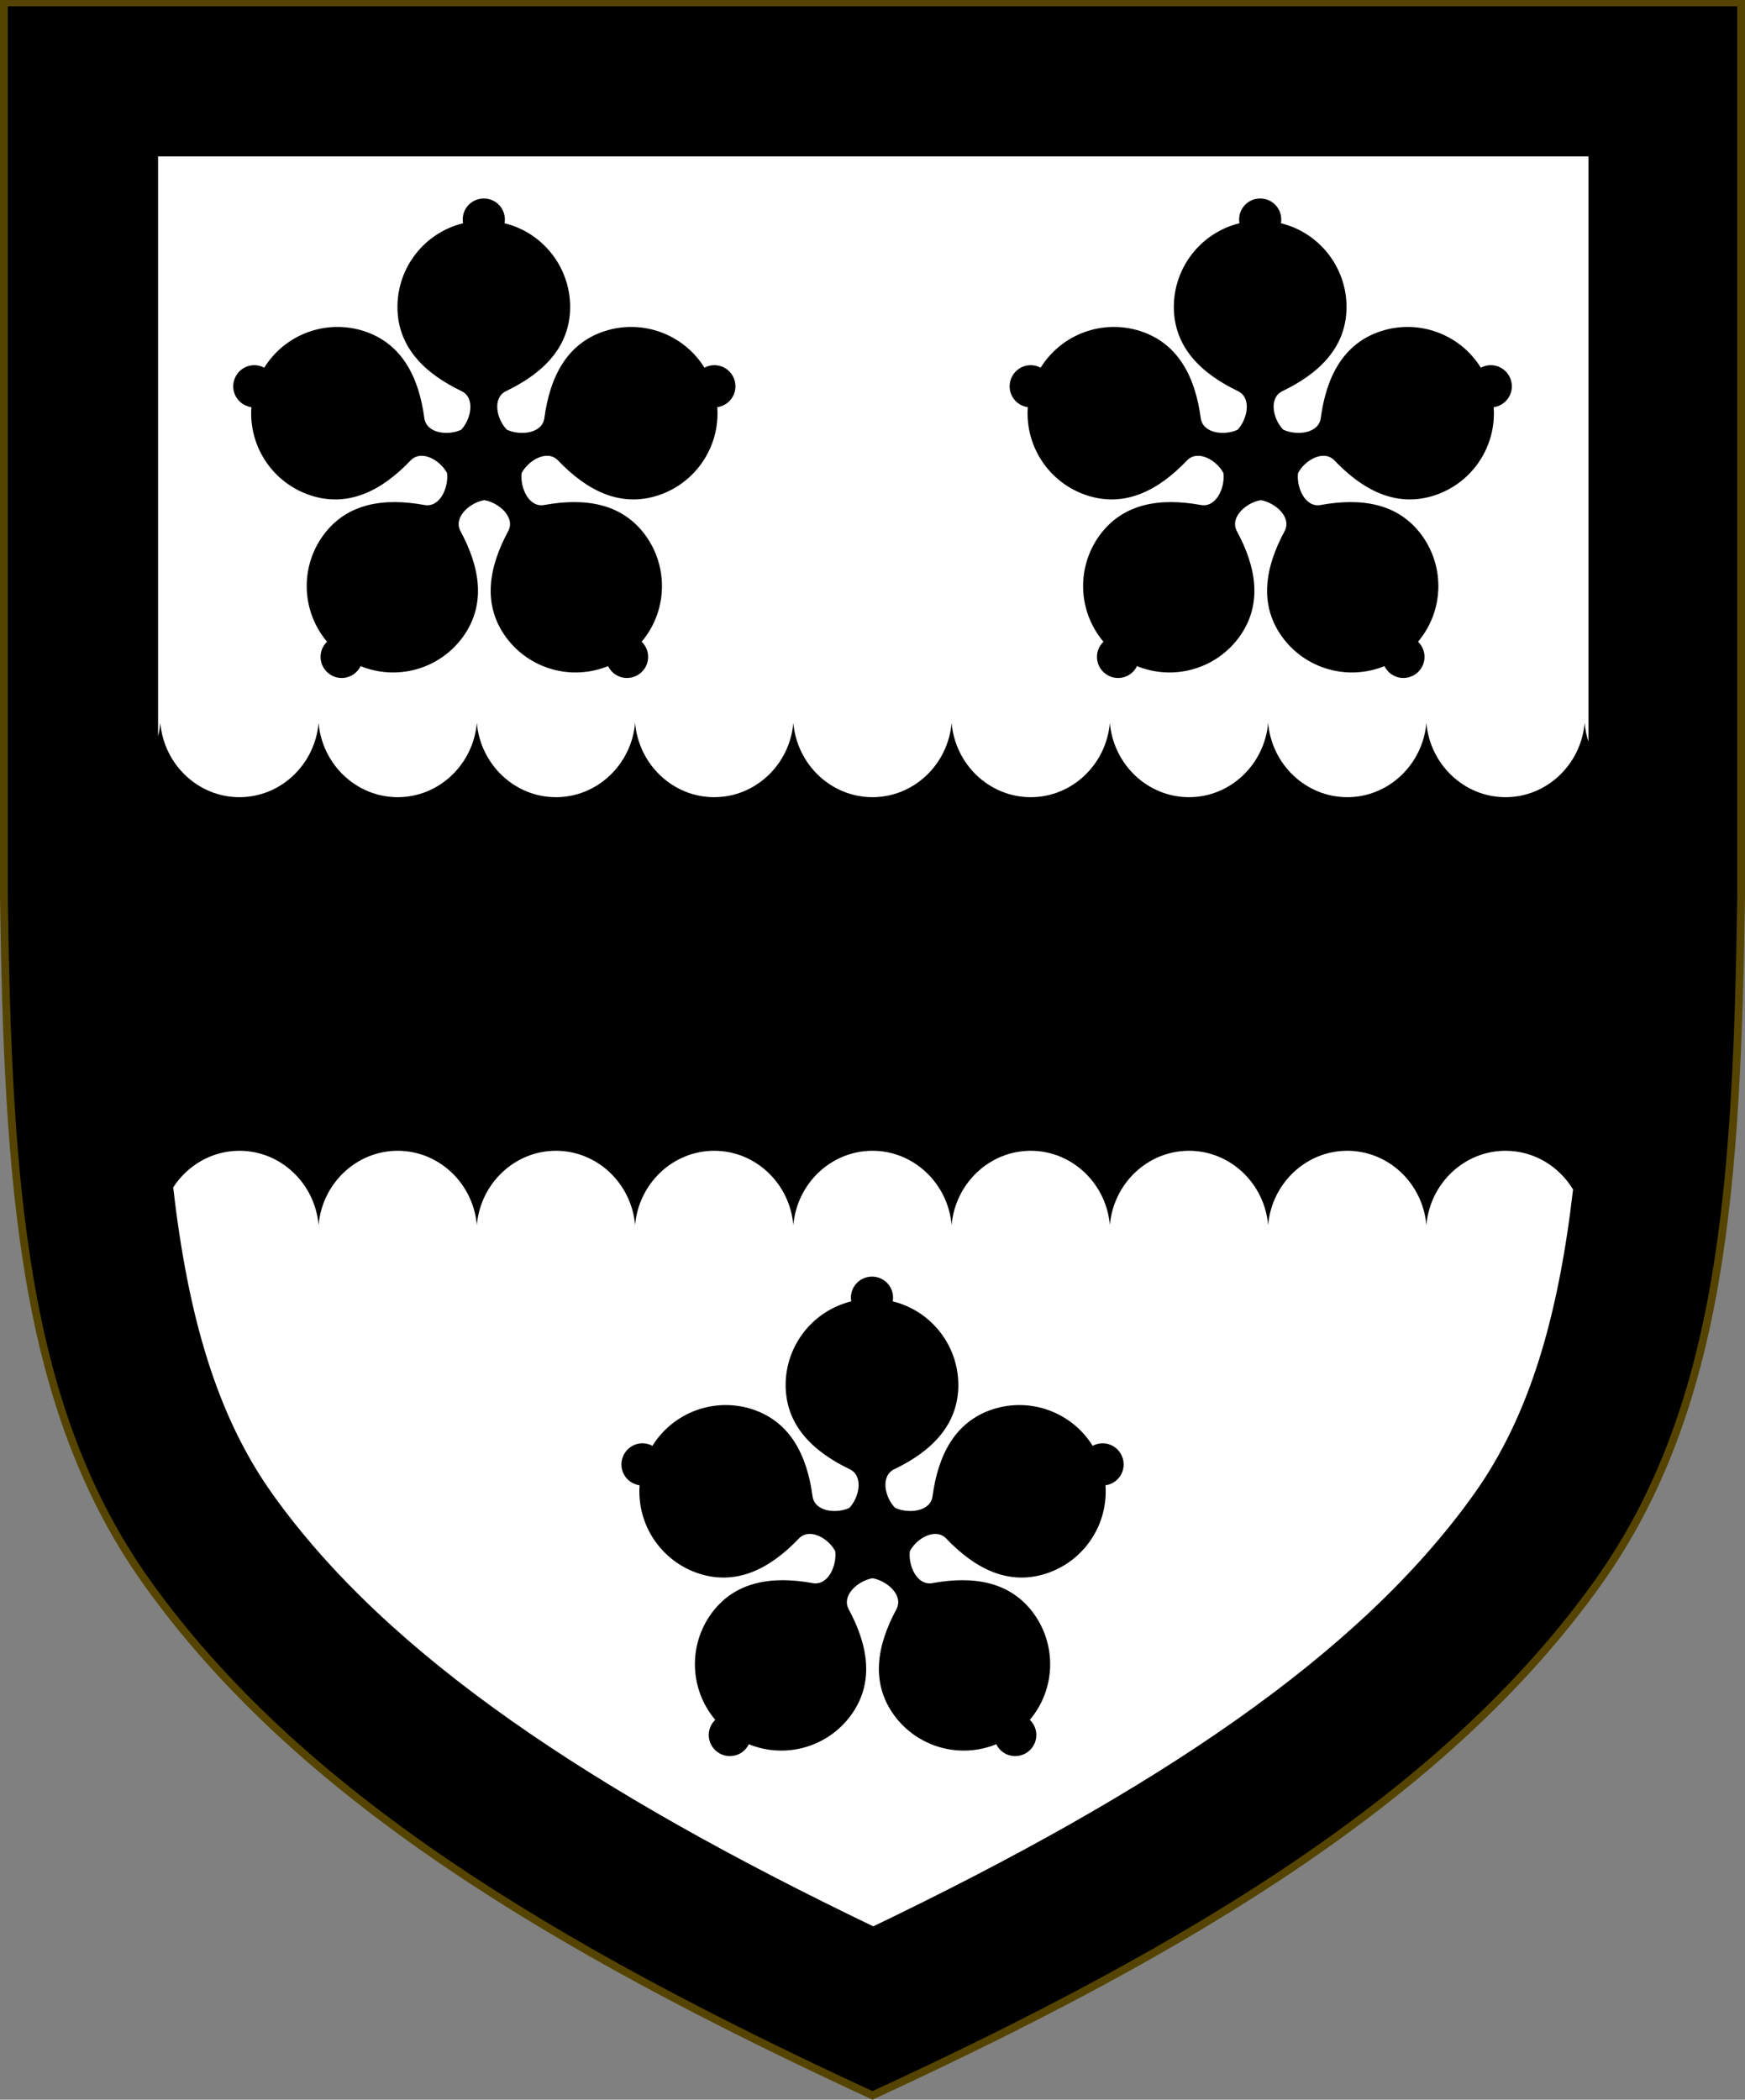 <?xml version="1.0" encoding="UTF-8"?>
<!-- Generated by Pixelmator Pro 3.3.8 -->
<svg width="463" height="557" viewBox="0 0 463 557" xmlns="http://www.w3.org/2000/svg">
    <rect x="0" y="0" width="463" height="557" fill="#808080" stroke="none"/>
    <path id="path970" fill="#ffffff" stroke="none" d="M 424 419.816 C 457.172 373.349 460.866 313.924 461.971 237.773 L 461.971 0.643 L 231.5 0.643 L 1.029 0.643 L 1.029 237.773 C 2.134 313.924 5.828 373.349 39 419.816 C 78.959 475.789 145.528 516.181 231.5 555.866 C 317.472 516.181 384.041 475.789 424 419.816 Z"/>
    <path id="Path-copy-3" fill="#000000" fill-rule="evenodd" stroke="none" d="M 231.701 555.97 C 145.804 516.294 79.291 475.91 39.367 419.948 C 18.154 390.214 9.008 355.17 4.881 313.833 C 4.77 313.988 4.66 314.142 4.554 314.3 C 2.181 290.874 1.43 265.432 1.029 237.773 L 1.029 190.944 C 1.029 192.332 1.167 193.687 1.429 194.998 L 1.429 0.861 L 231.701 0.861 L 461.971 0.861 L 461.971 190.944 L 461.971 237.773 L 461.971 237.942 C 461.922 241.346 461.864 244.704 461.802 248.041 C 460.475 319.352 455.694 375.568 424.033 419.948 C 384.109 475.91 317.598 516.294 231.701 555.97 Z M 231.701 511.017 C 306.338 475.14 360.469 439.267 391.072 396.37 C 405.806 375.718 413.417 349.521 417.381 315.551 C 413.666 309.4 407.03 305.282 399.462 305.273 C 388.458 305.28 379.418 313.974 378.46 324.976 C 377.502 313.978 368.47 305.287 357.471 305.273 C 346.467 305.28 337.429 313.974 336.471 324.976 C 335.513 313.978 326.48 305.287 315.481 305.273 C 304.477 305.28 295.437 313.974 294.479 324.976 C 293.521 313.978 284.489 305.287 273.49 305.273 C 262.486 305.28 253.448 313.974 252.49 324.976 C 251.532 313.978 242.499 305.287 231.5 305.273 C 220.496 305.28 211.456 313.974 210.498 324.976 C 209.54 313.978 200.51 305.287 189.51 305.273 C 178.507 305.28 169.467 313.974 168.509 324.976 C 167.551 313.978 158.518 305.287 147.519 305.273 C 136.515 305.28 127.477 313.974 126.519 324.976 C 125.561 313.978 116.529 305.287 105.529 305.273 C 94.526 305.28 85.486 313.974 84.528 324.976 C 83.57 313.978 74.537 305.287 63.538 305.273 C 56.194 305.278 49.728 309.151 45.952 314.998 C 49.899 349.237 57.514 375.606 72.328 396.37 L 72.33 396.37 C 102.933 439.267 157.064 475.14 231.701 511.017 Z M 63.538 211.479 C 74.537 211.465 83.57 202.776 84.528 191.778 C 85.486 202.78 94.526 211.472 105.529 211.479 C 116.529 211.465 125.561 202.776 126.519 191.778 C 127.477 202.78 136.515 211.472 147.519 211.479 C 158.518 211.465 167.551 202.776 168.509 191.778 C 169.467 202.78 178.507 211.472 189.51 211.479 C 200.51 211.465 209.54 202.776 210.498 191.778 C 211.456 202.78 220.496 211.472 231.5 211.479 C 242.499 211.465 251.532 202.776 252.49 191.778 C 253.448 202.78 262.486 211.472 273.49 211.479 C 284.489 211.465 293.521 202.776 294.479 191.778 C 295.437 202.78 304.477 211.472 315.481 211.479 C 326.48 211.465 335.513 202.776 336.471 191.778 C 337.429 202.78 346.467 211.472 357.471 211.479 C 368.47 211.465 377.502 202.776 378.46 191.778 C 379.418 202.78 388.458 211.472 399.462 211.479 C 410.461 211.465 419.492 202.776 420.45 191.778 C 420.599 193.493 420.944 195.151 421.463 196.729 L 421.463 41.499 L 231.701 41.499 L 41.939 41.499 L 41.939 195.304 C 42.23 194.162 42.433 192.984 42.538 191.778 C 43.496 202.78 52.534 211.472 63.538 211.479 Z"/>
    <path id="Path-copy-4" fill="#000000" stroke="none" d="M 231.365 338.655 C 228.265 338.655 225.774 341.145 225.774 344.219 C 225.774 344.554 225.802 344.89 225.862 345.22 C 215.648 347.738 208.461 356.899 208.453 367.421 C 208.465 378.165 215.76 385.092 225.445 389.748 C 229.247 391.577 227.912 397.332 225.365 400.004 C 222.036 401.596 216.149 401.086 215.588 396.904 C 214.152 386.257 209.816 377.178 199.602 373.844 C 189.592 370.603 178.659 374.606 173.109 383.545 C 172.812 383.386 172.503 383.251 172.182 383.148 C 169.258 382.198 166.118 383.8 165.16 386.749 C 164.201 389.698 165.805 392.835 168.729 393.785 C 169.046 393.889 169.375 393.963 169.704 394.007 C 168.942 404.502 175.435 414.167 185.441 417.43 C 195.664 420.737 204.507 415.937 211.926 408.167 C 214.842 405.115 219.903 408.164 221.619 411.515 C 222.064 415.278 219.762 420.719 215.612 419.963 C 205.04 418.038 195.066 419.357 188.737 428.04 C 182.561 436.56 182.99 448.191 189.776 456.234 C 189.532 456.465 189.315 456.718 189.118 456.989 C 187.31 459.476 187.859 462.958 190.37 464.78 C 192.876 466.602 196.353 466.049 198.162 463.563 C 198.358 463.292 198.531 463.004 198.675 462.702 C 208.421 466.671 219.618 463.484 225.814 454.978 C 232.115 446.277 230.29 436.382 225.193 426.923 C 223.191 423.209 227.651 419.339 231.509 418.671 C 235.367 419.337 239.831 423.209 237.83 426.923 C 232.732 436.382 230.904 446.274 237.208 454.975 C 243.4 463.482 254.597 466.671 264.343 462.702 C 264.491 463.004 264.66 463.292 264.856 463.563 C 266.665 466.049 270.146 466.6 272.657 464.778 C 275.163 462.955 275.713 459.476 273.904 456.989 C 273.707 456.718 273.487 456.465 273.246 456.234 C 280.032 448.192 280.457 436.56 274.281 428.04 C 267.956 419.357 257.982 418.038 247.411 419.963 C 243.26 420.719 240.958 415.276 241.403 411.512 C 243.119 408.161 248.181 405.115 251.092 408.167 C 258.512 415.937 267.355 420.736 277.582 417.429 C 287.584 414.167 294.077 404.502 293.315 394.007 C 293.648 393.963 293.972 393.888 294.293 393.785 C 297.217 392.835 298.817 389.693 297.859 386.745 C 296.9 383.796 293.76 382.198 290.836 383.148 C 290.515 383.251 290.211 383.385 289.914 383.545 C 284.363 374.606 273.431 370.604 263.421 373.844 C 253.206 377.178 248.871 386.257 247.435 396.904 C 246.869 401.086 240.986 401.593 237.509 400.002 C 234.818 397.331 233.486 391.577 237.288 389.748 C 246.97 385.092 254.265 378.166 254.277 367.421 C 254.265 356.898 247.082 347.737 236.867 345.22 C 236.927 344.89 236.955 344.554 236.955 344.219 C 236.955 341.145 234.465 338.655 231.365 338.655 Z"/>
    <g id="Group">
        <path id="Path-copy-5" fill="#000000" stroke="none" d="M 128.365 52.655 C 125.265 52.655 122.774 55.145 122.774 58.219 C 122.774 58.554 122.802 58.89 122.862 59.22 C 112.648 61.738 105.461 70.899 105.453 81.421 C 105.465 92.165 112.76 99.092 122.445 103.748 C 126.247 105.577 124.912 111.332 122.365 114.004 C 119.036 115.596 113.149 115.086 112.588 110.904 C 111.152 100.257 106.816 91.178 96.602 87.844 C 86.592 84.603 75.659 88.606 70.109 97.545 C 69.812 97.386 69.503 97.251 69.182 97.148 C 66.258 96.198 63.118 97.8 62.16 100.749 C 61.201 103.698 62.805 106.835 65.729 107.785 C 66.046 107.889 66.375 107.963 66.704 108.007 C 65.942 118.502 72.435 128.167 82.441 131.43 C 92.664 134.737 101.507 129.937 108.926 122.167 C 111.842 119.115 116.903 122.164 118.619 125.515 C 119.064 129.278 116.762 134.719 112.612 133.963 C 102.04 132.038 92.066 133.357 85.737 142.04 C 79.561 150.56 79.99 162.191 86.776 170.234 C 86.532 170.465 86.315 170.718 86.118 170.989 C 84.31 173.476 84.859 176.958 87.37 178.78 C 89.876 180.602 93.353 180.049 95.162 177.563 C 95.358 177.292 95.531 177.004 95.675 176.702 C 105.421 180.671 116.618 177.484 122.814 168.978 C 129.115 160.277 127.29 150.382 122.193 140.923 C 120.191 137.209 124.651 133.339 128.509 132.671 C 132.367 133.337 136.831 137.209 134.83 140.923 C 129.732 150.382 127.904 160.274 134.208 168.975 C 140.4 177.482 151.597 180.671 161.343 176.702 C 161.491 177.004 161.66 177.292 161.856 177.563 C 163.665 180.049 167.146 180.6 169.657 178.778 C 172.163 176.955 172.713 173.476 170.904 170.989 C 170.707 170.718 170.487 170.465 170.246 170.234 C 177.032 162.192 177.457 150.56 171.281 142.04 C 164.956 133.357 154.982 132.038 144.411 133.963 C 140.26 134.719 137.958 129.276 138.403 125.512 C 140.119 122.161 145.181 119.115 148.092 122.167 C 155.512 129.937 164.355 134.736 174.582 131.429 C 184.584 128.167 191.077 118.502 190.315 108.007 C 190.648 107.963 190.972 107.888 191.293 107.785 C 194.217 106.835 195.817 103.693 194.859 100.745 C 193.9 97.796 190.76 96.198 187.836 97.148 C 187.515 97.251 187.211 97.385 186.914 97.545 C 181.363 88.606 170.431 84.604 160.421 87.844 C 150.206 91.178 145.871 100.257 144.435 110.904 C 143.869 115.086 137.986 115.593 134.509 114.002 C 131.818 111.331 130.486 105.577 134.288 103.748 C 143.97 99.092 151.265 92.166 151.277 81.421 C 151.265 70.898 144.082 61.737 133.867 59.22 C 133.927 58.89 133.955 58.554 133.955 58.219 C 133.955 55.145 131.465 52.655 128.365 52.655 Z"/>
        <path id="Path-copy-6" fill="#000000" stroke="none" d="M 334.365 52.655 C 331.265 52.655 328.774 55.145 328.774 58.219 C 328.774 58.554 328.802 58.89 328.862 59.22 C 318.648 61.738 311.461 70.899 311.453 81.421 C 311.465 92.165 318.76 99.092 328.445 103.748 C 332.247 105.577 330.912 111.332 328.365 114.004 C 325.036 115.596 319.149 115.086 318.588 110.904 C 317.152 100.257 312.816 91.178 302.602 87.844 C 292.592 84.603 281.659 88.606 276.109 97.545 C 275.812 97.386 275.503 97.251 275.182 97.148 C 272.258 96.198 269.118 97.8 268.16 100.749 C 267.201 103.698 268.805 106.835 271.729 107.785 C 272.046 107.889 272.375 107.963 272.704 108.007 C 271.942 118.502 278.435 128.167 288.441 131.43 C 298.664 134.737 307.507 129.937 314.926 122.167 C 317.842 119.115 322.903 122.164 324.619 125.515 C 325.064 129.278 322.762 134.719 318.612 133.963 C 308.04 132.038 298.066 133.357 291.737 142.04 C 285.561 150.56 285.99 162.191 292.776 170.234 C 292.532 170.465 292.315 170.718 292.118 170.989 C 290.31 173.476 290.859 176.958 293.37 178.78 C 295.876 180.602 299.353 180.049 301.162 177.563 C 301.358 177.292 301.531 177.004 301.675 176.702 C 311.421 180.671 322.618 177.484 328.814 168.978 C 335.115 160.277 333.29 150.382 328.193 140.923 C 326.191 137.209 330.651 133.339 334.509 132.671 C 338.367 133.337 342.831 137.209 340.83 140.923 C 335.732 150.382 333.904 160.274 340.208 168.975 C 346.4 177.482 357.597 180.671 367.343 176.702 C 367.491 177.004 367.66 177.292 367.856 177.563 C 369.665 180.049 373.146 180.6 375.657 178.778 C 378.163 176.955 378.713 173.476 376.904 170.989 C 376.707 170.718 376.487 170.465 376.246 170.234 C 383.032 162.192 383.457 150.56 377.281 142.04 C 370.956 133.357 360.982 132.038 350.411 133.963 C 346.26 134.719 343.958 129.276 344.403 125.512 C 346.12 122.161 351.181 119.115 354.092 122.167 C 361.512 129.937 370.355 134.736 380.582 131.429 C 390.584 128.167 397.077 118.502 396.315 108.007 C 396.648 107.963 396.972 107.888 397.293 107.785 C 400.217 106.835 401.817 103.693 400.859 100.745 C 399.9 97.796 396.76 96.198 393.836 97.148 C 393.515 97.251 393.211 97.385 392.914 97.545 C 387.363 88.606 376.431 84.604 366.421 87.844 C 356.206 91.178 351.871 100.257 350.435 110.904 C 349.869 115.086 343.986 115.593 340.509 114.002 C 337.818 111.331 336.486 105.577 340.288 103.748 C 349.97 99.092 357.265 92.166 357.277 81.421 C 357.265 70.898 350.082 61.737 339.867 59.22 C 339.927 58.89 339.955 58.554 339.955 58.219 C 339.955 55.145 337.465 52.655 334.365 52.655 Z"/>
    </g>
    <path id="path968" fill="none" stroke="#554400" stroke-width="2.058" d="M 424 419.816 C 457.172 373.349 460.866 313.924 461.971 237.773 L 461.971 0.643 L 231.5 0.643 L 1.029 0.643 L 1.029 237.773 C 2.134 313.924 5.828 373.349 39 419.816 C 78.959 475.789 145.528 516.181 231.5 555.866 C 317.472 516.181 384.041 475.789 424 419.816 Z"/>
</svg>
